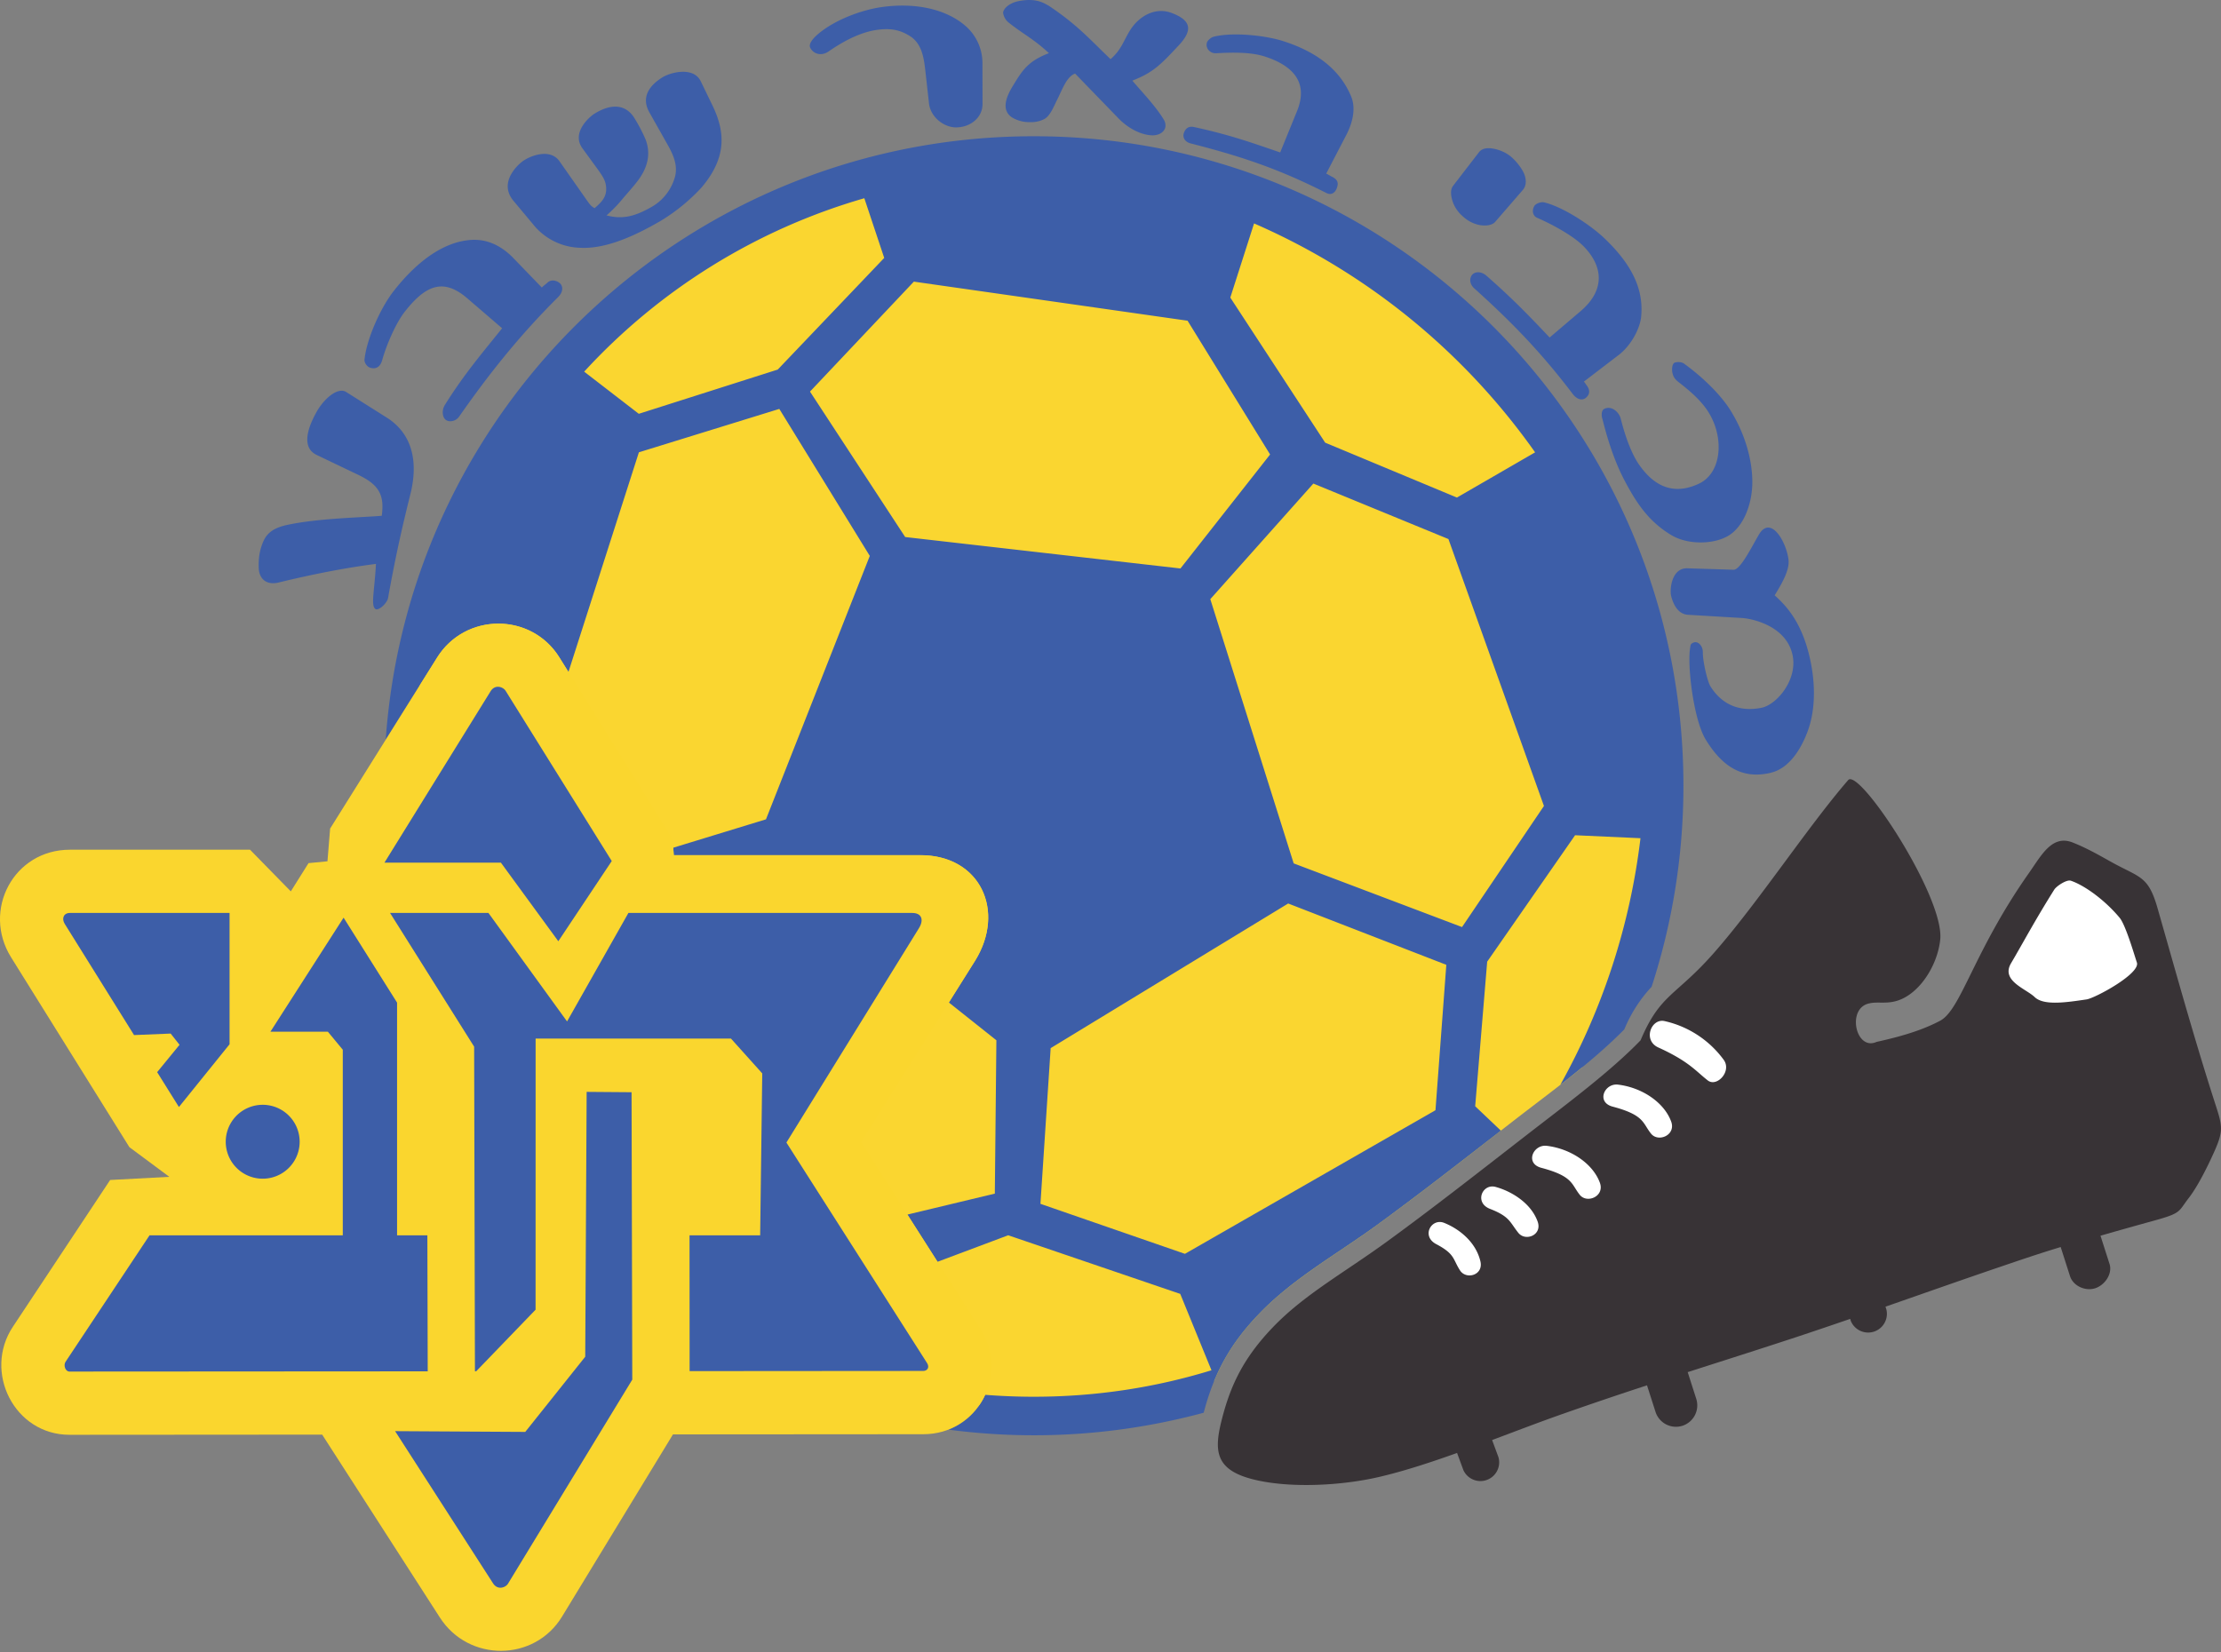 <svg xmlns="http://www.w3.org/2000/svg" width="500" height="372" fill="none"><rect width="100%" height="100%" fill="#808080" stroke="none"/><path fill="#FAD630" fill-rule="evenodd" d="M372.79 177.05a154.82 154.82 0 0 1-16.65 63.35c-5 4.1-10.27 8-15.2 11.82-10.3 8-20.56 16.07-31.1 23.75-8.85 6.44-18.8 11.97-26.41 19.9-4.62 4.8-7.8 9.55-10.1 15.12-12.72 3.9-26.32 6.01-40.6 6.01-77.34 0-140.07-62.72-140.07-140.06 0-77.3 62.7-140.26 140.1-140.07 36.04.55 70.84 17.07 96.45 42 26.54 25.83 43.4 60.7 43.58 98.06v.12Z" clip-rule="evenodd"/><path fill="#3D5EA8" fill-rule="evenodd" d="M232.73 30.68c80.76 0 146.25 65.49 146.25 146.25 0 15.8-2.52 31.02-7.16 45.27a31.73 31.73 0 0 0-6.15 9.6c-4.34 4.41-9.34 8.52-14.4 12.47a150.5 150.5 0 0 0 18.04-55.52l-14.72-.67-19.79 28.47-2.7 32.56 5.78 5.49c-9.28 7.2-18.55 14.45-28.05 21.37-8.84 6.43-18.8 11.96-26.4 19.9-6.47 6.73-10.12 13.33-12.45 22.25a146.3 146.3 0 0 1-57.5 3.8 15.13 15.13 0 0 0 8.3-7.83c3.62.28 7.26.43 10.95.43 14.02 0 27.43-2.09 40-5.96l-7.03-17.2-38.73-13.2-15.91 5.97-6.78-10.63 19.68-4.72.35-34.53-10.7-8.51 5.91-9.42c6.9-11.16 1.2-23.75-12.3-23.75h-55.54l-.12-1.68 20.88-6.39 23.37-59.32-20.37-33.1-31.61 9.77-15.86 49.47-2.06-3.3c-6.33-10.16-21.21-10.12-27.55.12l-11.52 18.4c5.33-75.91 68.62-135.86 145.89-135.86Zm-88.92 62.5 31.28-9.96 23.97-25.14-4.48-13.44a137.23 137.23 0 0 0-63.07 39.05l12.3 9.49Zm61.93-29.77-23.39 24.77 21.43 32.75 61.97 7.08 20.18-25.67-18.58-30.12-61.61-8.8Zm71.23 3.6 21.36 32.67 29.66 12.36 17.6-10.18a151.45 151.45 0 0 0-63.27-51.55l-5.35 16.7Zm49.12 54.38-30.42-12.5-23.2 26.03 18.77 59.5 37.9 14.34 18.44-27.27-21.5-60.1ZM323.16 250l2.44-32.74-35.6-13.81-53.47 32.57-2.3 35.06 32.53 11.26 56.4-32.34Z" clip-rule="evenodd"/><path fill="#FAD62E" fill-rule="evenodd" d="m151.5 323-24.97 41.03c-6.22 10.2-21.03 10.28-27.5.21l-26.5-41.19-56.88.04c-12.43 0-19.49-14.19-12.75-24.33l21.9-33.05 13.32-.71-8.99-6.68L2.5 215.58c-6.6-10.59.56-24.24 13.24-24.24h40.55l9.18 9.38 3.99-6.36 4.26-.41.6-7.37 24.04-38.43c6.34-10.24 21.22-10.28 27.56-.13l25.5 40.9.27 3.66h55.54c13.5 0 19.2 12.59 12.3 23.75l-25.67 40.83 26.84 42.1c6.59 10.32-.57 23.7-12.84 23.7l-56.35.04Z" clip-rule="evenodd"/><path fill="#3D5EA8" fill-rule="evenodd" d="M15.73 205.58h35.95v29.57l-11.4 14.13-4.9-7.85 5.04-6.16-2-2.53-8.24.34-15.6-25.03c-.75-1.2-.27-2.47 1.15-2.47Zm72.08 0h22.15l17.7 24.43 13.81-24.43h63.9c2.17 0 2.65 1.6 1.5 3.44l-29.83 48.26 31.65 49.63c.66 1.03.04 1.8-.84 1.8l-52.6.04-.02-30.57h15.9l.47-36.47-7.04-7.84h-43.98l-.01 61.05-13.37 13.87h-.28l-.18-73.1-18.93-30.11Zm8.48 103.22-80.65.05c-.94 0-1.4-1.42-.88-2.2l18.9-28.47h43.51v-41.8l-3.36-4.06H60.88l16.47-25.68 12.04 19.13v52.4h6.82l.08 30.63Z" clip-rule="evenodd"/><path fill="#3D5EA8" fill-rule="evenodd" d="m86.55 194.25 23.9-38.6c1.03-1.65 2.84-.95 3.37-.1l23.9 38.34-12.03 18.06-12.93-17.7h-26.2ZM88.95 322.27 111 356.54c1.05 1.62 2.84.94 3.36.08l27.98-45.95-.16-64.72-10.11-.08-.32 59.64-13.5 16.93-29.3-.17ZM59.14 248.78a8.32 8.32 0 1 1 0 16.64 8.32 8.32 0 0 1 0-16.64Z" clip-rule="evenodd"/><path fill="#383336" fill-rule="evenodd" d="M416.07 175.66c-9.03 10.42-20.16 27.43-30.1 38.77-8.76 10-12.17 9.25-16.64 19.83-6.87 7.12-16.76 14.43-25.73 21.39-10.8 8.38-20.91 16.32-31.22 23.83-9.88 7.2-18.7 11.97-25.83 19.4-6.83 7.11-9.59 13.4-11.43 20.53-1.92 7.4-1.64 11.75 7.67 13.88 8 1.83 19.2 1.25 27.6-.69 5.5-1.27 11.5-3.23 17.63-5.42l1.42 3.86a4.22 4.22 0 0 0 7.9-2.9l-1.43-3.87c5.4-2.02 10.75-4.08 15.8-5.85 6.78-2.39 13-4.48 19.07-6.47l1.92 5.99a4.83 4.83 0 0 0 6.05 3.12 4.83 4.83 0 0 0 3.12-6.06l-1.93-6.02c7.84-2.52 15.73-5.02 24.54-7.92 3.93-1.3 7.96-2.67 12.04-4.07l.15.48a4.22 4.22 0 0 0 8.01-2.56l-.21-.67c8.72-3.04 17.6-6.18 26.32-9.14 4.31-1.47 8.22-2.8 13.12-4.29l2.1 6.56c.7 2.2 3.44 3.43 5.64 2.73 2.2-.7 3.96-3.26 3.26-5.47l-2.04-6.37c4.16-1.2 8.24-2.34 12-3.38 6.32-1.73 5.48-2.03 7.84-5.07 1.8-2.32 3.7-6 5.1-9 3.1-6.63 2.6-6.86.35-13.94-4.42-13.83-8.44-28.37-12.45-42.38-2.13-7.44-3.98-6.78-10.7-10.55-2.67-1.5-5.35-3.01-8.34-4.2-4.7-1.89-7.07 2.82-9.93 6.88-12.4 17.63-15.25 30.7-19.95 33.22-3.57 1.9-7.9 3.36-14.34 4.78-4.72 2.12-6.79-7.68-1.6-8.68 2.42-.59 5.26.77 9.21-2.12 3.67-2.7 6.25-7.7 6.73-12.22 1.02-9.59-18.25-38.78-20.72-35.94Z" clip-rule="evenodd"/><path fill="#fff" fill-rule="evenodd" d="M466.19 198.32c-.92-.31-3.22 1.2-3.73 2.01-4.37 6.95-7.15 12.21-9.73 16.58-2.32 3.95 3.32 5.7 5.32 7.61 2.05 1.98 7.12 1.2 11.68.53 1.9-.27 12.2-5.83 11.33-8.32-.51-1.47-2.5-8.43-3.9-10.09-3.22-3.87-7.8-7.25-10.97-8.32ZM374.73 229.93c-3-.67-4.96 4.32-1.41 5.94 6.96 3.16 8.45 5.34 11.15 7.43 2.05 1.58 5.5-2.1 3.54-4.7a22.62 22.62 0 0 0-13.28-8.67ZM364.27 244.24c-3.06-.38-5 3.95-1.23 4.95 7.22 1.91 6.73 3.72 8.66 6.1 1.63 2.01 5.64.32 4.52-2.73-1.55-4.25-6.46-7.65-11.95-8.32ZM348.23 258.02c-3.07-.38-5 3.96-1.24 4.95 7.23 1.92 6.74 3.72 8.67 6.1 1.63 2.01 5.63.32 4.51-2.74-1.55-4.24-6.45-7.64-11.94-8.31ZM336.69 267.27c-2.98-.81-4.87 3.55-1.24 4.95 4.48 1.74 4.44 3 6.37 5.4 1.62 2 5.45.49 4.33-2.57-1.54-4.24-6-6.84-9.46-7.78ZM325.12 275.37c-2.86-1.15-5.24 2.96-1.8 4.78 4.25 2.24 3.7 3.32 5.35 5.9 1.38 2.19 5.36 1.12 4.6-2.04-1.05-4.4-4.83-7.31-8.15-8.64Z" clip-rule="evenodd"/><path fill="#3D5EA8" d="M160.4 23.76c2.9 6 3.24 11.76-2.5 18.5a42.33 42.33 0 0 1-9.04 7.4c-5.13 3-12.02 6.42-18.07 6.14a14.05 14.05 0 0 1-10.87-5.4l-4.33-5.18c-3.2-3.85.4-7.55 1.8-8.7 1.79-1.45 6.44-3.23 8.55-.23l5.86 8.36c.9 1.28 1.2 1.76 2.06 2.23 1.57-1.39 2.98-2.64 2.52-5.29-.18-1-.64-1.83-1.8-3.44l-3.46-4.75c-2.6-3.58 1.72-7.17 2.6-7.73 3.34-2.13 6.88-2.55 9.03.81a35.63 35.63 0 0 1 2.59 4.94c1.31 3.43.31 6.57-1.81 9.35-1.06 1.39-2.36 2.8-3.64 4.33a30.6 30.6 0 0 1-3.34 3.4c3.76 1.01 6.67.13 10.51-2.12a11.26 11.26 0 0 0 4.93-6.7c.59-2.48-.37-4.76-1.72-7.14l-4.06-7.2c-1.78-3.14-.44-5.78 2.83-7.87 1.88-1.2 7.08-2.54 8.71.82l2.65 5.47ZM92.42 111.14c-1.8 7.24-3.3 13.7-5.06 23.52-.21 1.18-2.15 2.97-2.85 2.47-.55-.4-.6-1.42-.43-3.48.14-1.6.46-4.47.55-6.67-6.71.86-14.01 2.27-21.87 4.18-2.92.72-4.44-.98-4.51-3.23-.08-2.25.19-4.1 1.05-6.05.83-1.89 2.35-3.05 5.49-3.71 6.72-1.41 15.22-1.58 21.15-2.02.63-4.55-.52-6.94-5.18-9.17l-9.48-4.54c-4.06-1.95-1.18-7.57-.05-9.62 1.74-3.13 4.85-5.71 6.7-4.55l9.13 5.76c5.87 3.7 7.09 10.1 5.36 17.11ZM300.95 42.35c-.3.86-1.09 1.76-2.37 1.1-11.05-5.6-19.51-8.33-30.55-11.16-1.39-.36-1.83-1.46-1.52-2.32.3-.86.92-1.67 2.32-1.36 8.03 1.75 12.91 3.5 19.37 5.72l3.78-9.28c2.71-6.65-1.1-10.3-7.16-12.3-3.33-1.1-7.77-.94-11.08-.76-1.27.07-2.37-1.07-2.05-2.35.12-.5.91-1.22 1.56-1.38 4.35-1.08 11.6-.26 15.44.94 8.6 2.71 13.28 7.17 15.5 12.56 1.05 2.57.42 5.81-1.26 8.93l-4.37 8.41c.35.13.98.55 1.31.7 1.54.75 1.39 1.69 1.08 2.55ZM126.03 63.77c.75.67.81 1.95-.4 3.15-9 8.95-15.87 17.73-22.26 26.88-.82 1.18-2.36 1.3-3.06.71-.7-.58-.92-2.1-.16-3.32 4.35-6.97 8.62-11.94 12.89-17.27l-7.86-6.76c-5.44-4.68-9.42-2.82-13.97 2.92-2.17 2.74-4.27 7.78-5.15 10.96-.24.88-.88 2.3-2.7 1.77-.73-.2-1.38-1.18-1.3-1.84.45-4.46 3.48-11.5 6.62-15.5 5.57-7.1 11.61-11.1 17.43-11.45 3.66-.21 6.68 1.35 9.21 3.83l6.66 6.9c.24-.29.97-.82 1.24-1.08.86-.85 2.13-.5 2.81.1ZM356.88 89.68c-.79.56-1.94.2-2.8-.94-7.12-9.38-13.69-16.15-22.16-23.78-1.07-.95-1.15-2.17-.58-2.98.61-.87 2.07-.91 3.17 0 6.04 5.28 9.66 9.07 14.35 14.02l6.99-5.95c5.46-4.66 5.15-9.96.7-14.54-2.43-2.51-7.48-5.16-10.51-6.47-.84-.36-1.28-1.42-.66-2.6.34-.64 1.6-1.03 2.25-.87 4.35 1.06 10.38 5.12 13.32 7.86 6.81 6.4 9.05 12.02 8.52 17.82-.25 2.76-2.33 6.66-5.18 8.77l-7.72 5.91c.25.28.43.58.65.87 1.02 1.38.4 2.35-.34 2.88ZM265.3 10.28c-4.15 4.46-5.8 6.08-10.38 7.88 2.2 2.6 5.1 5.58 7 8.65 1.34 2.14-.43 3.79-2.68 3.66-2.72-.15-5.44-1.8-7.28-3.65l-9.93-10.25c-1.95.7-2.9 3.66-4.09 5.99-.69 1.33-1.49 3.55-2.87 4.26-1.01.53-2.2.76-3.59.68a7.5 7.5 0 0 1-3.67-1.07c-2.63-1.77-1.06-5.01.23-7.12 2.05-3.36 3.32-5.52 8.1-7.34-3.61-3.34-5.69-4.2-9.08-6.9a3.45 3.45 0 0 1-1.24-2.18c.05-.94 1.4-2.3 3.81-2.7 3.76-.65 5.44.54 6.51 1.13 6.4 4.29 9.07 7.4 13.87 12 2.53-2.17 2.98-4.36 4.58-6.78 1.85-2.79 5.38-5.05 9.18-3.62 4.8 1.8 4.51 4.17 1.54 7.36ZM398.71 174c-5.85 1.41-10.57-.67-14.72-7.47-2.48-4.06-3.92-14.59-3.63-19.46 0-.2.06-.8.22-1.75.07-.38.55-.6.82-.68.7-.18 1.56.39 1.87 1.54.07.28.08.59.08.9 0 1.83 1 6.31 1.7 7.45 2.2 3.56 5.91 5.96 11.5 4.85 3.43-.68 8.17-6.3 7-11.85-1.4-6.68-9.23-8.24-11.43-8.37l-12.1-.72c-2.22-.13-3.29-2.24-3.8-4.2-.37-1.4.04-6.38 3.65-6.27l10.39.33c1.56.05 4.18-5.34 5.73-7.95 2.6-4.36 6.09 1.45 6.64 5.64.28 2.1-1.11 4.84-3.11 8.06 2.32 2.13 5.67 5.46 7.6 12.82 1.65 6.33 1.7 12.72-.16 17.77-1.59 4.3-4.3 8.4-8.25 9.35ZM389.23 120.56c-3.4 2.11-9.27 2.13-12.9-.02-5.26-3.13-8-7.38-10.73-12.58-1.71-3.3-3.37-7.64-4.84-13.56-.26-.72-.3-1.98.38-2.32 1.64-.83 3.35.7 3.73 2.21 1.03 4.1 2.46 7.91 4.05 10.23 4.44 6.48 9.37 6.35 13.54 4.4 5-2.33 5.75-9.9 2.42-15.67-1.61-2.78-4.14-4.99-6.97-7.19-.42-.32-.7-.62-.87-.85-.87-1.15-.73-3.12-.12-3.5.38-.23 1.56-.28 2.15.14 4.06 2.92 8.22 6.9 10.5 10.55 3.26 5.25 4.88 11 4.92 15.98.04 5-1.92 10.1-5.26 12.18ZM336.62 49.94c-.68.79-2.03.97-3.4.76a7.65 7.65 0 0 1-3.88-1.96 7.66 7.66 0 0 1-2.4-3.63c-.37-1.33-.43-2.47.21-3.3l5.8-7.53c.63-.82 1.72-1.05 3.08-.83 1.37.21 3.05.87 4.28 1.96 1.22 1.08 2.6 2.88 2.98 4.2.38 1.33.2 2.38-.47 3.17l-6.2 7.16ZM221.19 23.43c0 2.99-2.57 5.03-5.41 5.23-2.92.34-6.35-2.15-6.65-5.48l-.83-7.4c-.32-2.89-.83-6-3.46-7.66-2.28-1.43-4.41-1.83-7.5-1.38-3.8.55-7.65 2.66-10.77 4.82-1.82 1.27-3.59.43-4.18-.84-.4-.86.65-2.13 1.94-3.19 3.78-3.13 9.64-5.28 14.05-5.92 7.84-1.13 14.88.51 19.19 4.42a11.09 11.09 0 0 1 3.6 8.39l.02 9.01Z"/></svg>